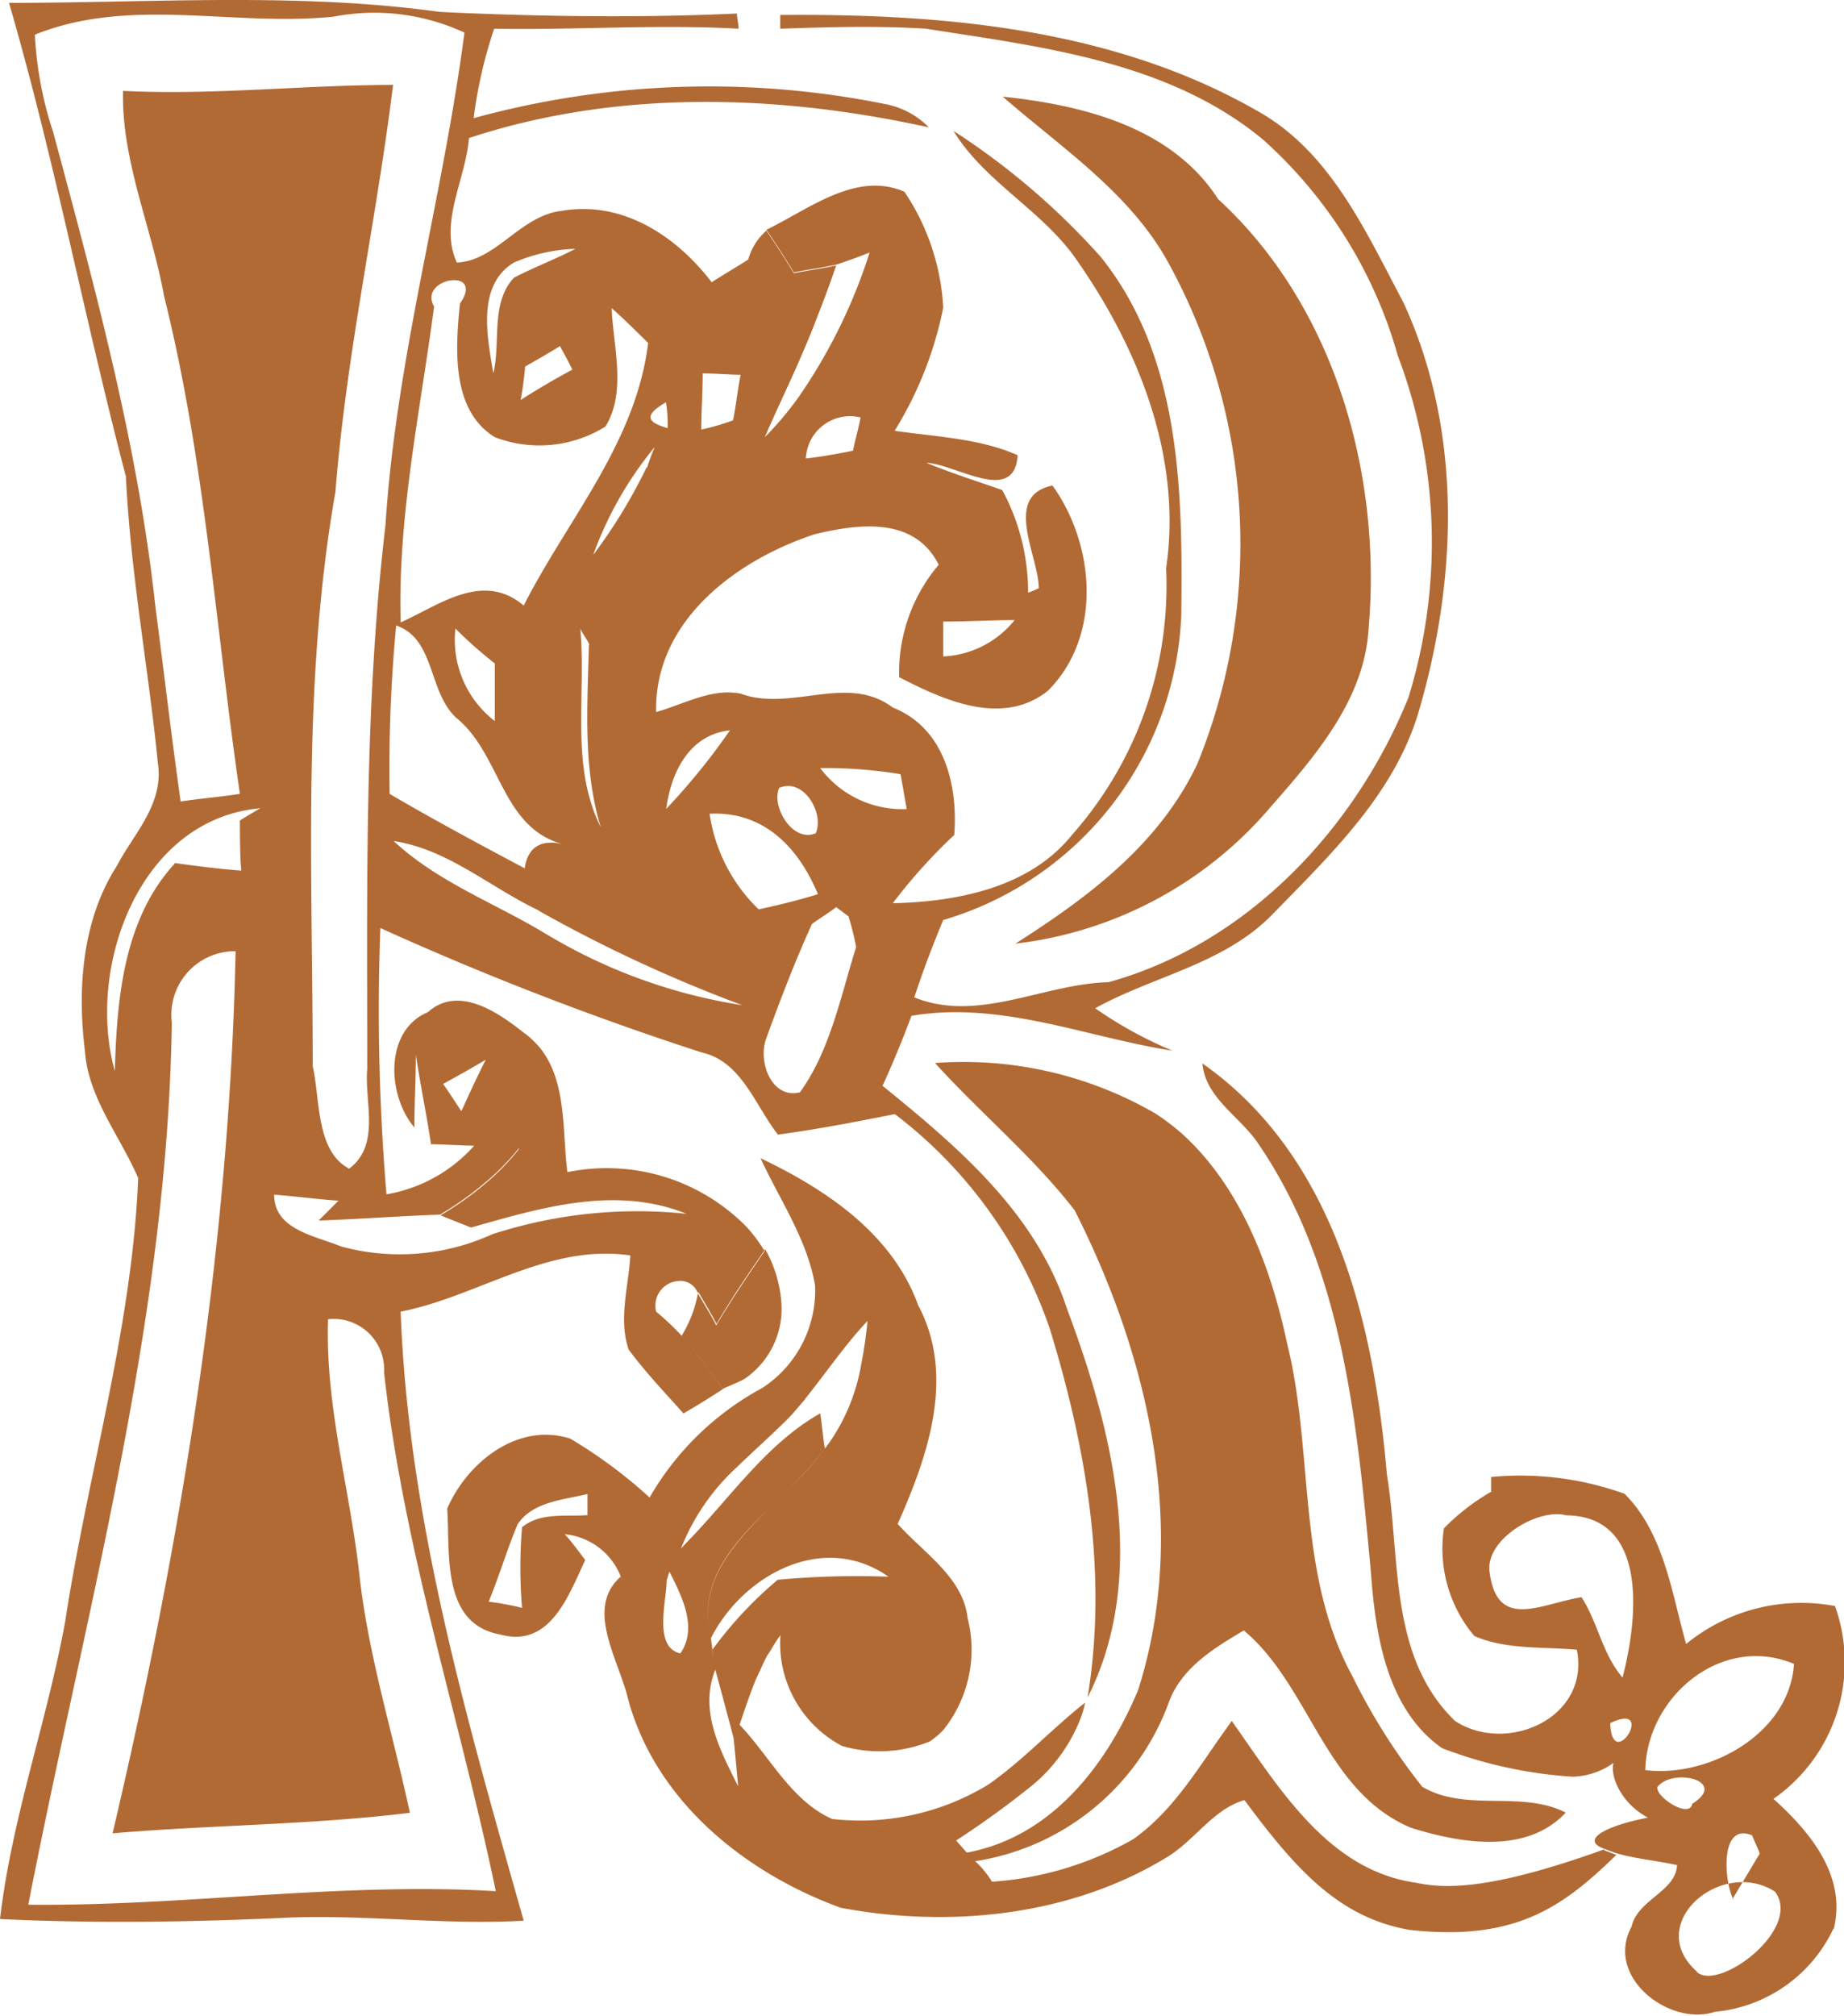 <svg xmlns="http://www.w3.org/2000/svg" viewBox="0 0 89.93 98.27"><defs><style>.cls-1{fill:#b26a34;}</style></defs><g id="Layer_2" data-name="Layer 2"><g id="Layer_1-2" data-name="Layer 1"><path class="cls-1" d="M18.73,58.24h0a7.38,7.38,0,0,0,4.44-2.44c.52.08,1.63.08,2.15.15a11.47,11.47,0,0,1-1.65,1.69,15.67,15.67,0,0,1-2.08,1.49l-.12.08c-2,.07-3.93.22-5.93.29l1-1h0A21.11,21.11,0,0,0,18.73,58.24ZM11.7,40a17.27,17.27,0,0,0-3.19,2.07A17.27,17.27,0,0,1,11.7,40ZM34.94,64.53h0c-.23-.45-.67-1.19-.89-1.56a6,6,0,0,1-.81,2.15h0a31.72,31.72,0,0,1,2,2.59h0c.3-.15.89-.37,1.11-.52h0a4.13,4.13,0,0,0,1.75-3.77,6.21,6.21,0,0,0-.78-2.52c-.82,1.18-1.63,2.37-2.37,3.63Zm3.7-51.33c-.39-.65-.79-1.25-1.19-1.85l-.07-.11a2.91,2.91,0,0,0-.89,1.41v3.4c1,.22,1.93.45,2.89.59.19-.44.37-.91.55-1.38.3-.76.58-1.53.85-2.32-.66.15-1.33.23-2.07.38Zm39.6,77,.59.22c-2.59,2.52-4.9,4.23-10.07,3.66-3.48-.59-5.6-3-8.07-6.33-1.55.45-2.44,2-3.84,2.82C52.18,93.4,46.33,94,41,93c-4.66-1.7-9-5.18-10.36-10.14-.44-1.92-2.14-4.44-.37-6,.45,1,.89,2.14,1.26,3.18h0c-.37-1-.81-2.14-1.25-3.17a3.27,3.27,0,0,0-2.74-2.08c.29.3.81,1,1,1.26-.81,1.71-1.7,4.3-4.14,3.63-2.89-.52-2.44-3.92-2.59-6.14,1-2.3,3.48-4.22,6-3.41A23.53,23.53,0,0,1,31.68,73a14,14,0,0,1,5.48-5.33,5.67,5.67,0,0,0,2.59-5c-.37-2.22-1.7-4.14-2.66-6.21,3.25,1.55,6.43,3.7,7.69,7.17,1.85,3.48.44,7.41-1,10.66,1.26,1.41,3.19,2.6,3.41,4.59A6.26,6.26,0,0,1,46,84.34a4.39,4.39,0,0,1-.65.55,6.53,6.53,0,0,1-4.29.22,5.66,5.66,0,0,1-3-5.4h0a7.34,7.34,0,0,0-.48.75l-.16.24c-.14.25-.25.51-.37.77l-.15.31c-.31.74-.57,1.52-.83,2.3h0c1.48,1.55,2.51,3.7,4.51,4.59,1.56.29,3.18.44,4.74.74h0c-1.55-.3-3.18-.45-4.73-.74A12,12,0,0,0,48.19,87c1.7-1.18,3.11-2.73,4.73-4a5.29,5.29,0,0,1-.15.57v0l-.1.27A8,8,0,0,1,50.38,87a44.66,44.66,0,0,1-3.75,2.72h0l.52.59C51.3,89.55,54,86,55.51,82.37,58,74.53,56,66.09,52.41,59c-2-2.59-4.59-4.73-6.81-7.18a18.67,18.67,0,0,1,10.73,2.45,11.11,11.11,0,0,1,1.32,1c2.88,2.61,4.34,6.53,5.12,10.22,1.33,5.33.44,11.18,3.18,16.21a30,30,0,0,0,3.41,5.4h0c2.14,1.26,4.81.15,7,1.26-1.93,2.07-5.18,1.48-7.55.74-4.22-1.78-4.89-6.88-8.15-9.62-1.48.88-3.1,1.85-3.7,3.62a12,12,0,0,1-9.4,7.63h0a4.73,4.73,0,0,1,.82,1,16.28,16.28,0,0,1-8.81-.89h0a16.27,16.27,0,0,0,8.81.89,16.14,16.14,0,0,0,6.88-2.07c2-1.41,3.21-3.55,4.6-5.47l.21-.3c2.3,3.25,4.7,7.3,9,7.89C70.53,92.1,72.84,92.1,78.24,90.15ZM28.65,72.83c-1.19.29-2.67.37-3.41,1.48-.52,1.25-.89,2.51-1.41,3.77a13.31,13.31,0,0,1,1.63.3,23.44,23.44,0,0,1,0-3.93c.89-.74,2.15-.51,3.19-.59Zm4,3.77-.14.45h0c0,1-.66,3.25.67,3.55C34.05,79.34,33.24,77.79,32.64,76.6ZM40,68.9c.08.45.15,1.34.23,1.71a15.19,15.19,0,0,1-1.8,2,14,14,0,0,0,1.8-2c.07-.08.12-.17.19-.25A9.44,9.44,0,0,0,42,66.51c.14-.7.24-1.42.31-2.12h0l-.12.13c-1,1.08-1.87,2.35-2.82,3.54l-.15.2-.31.36-.23.27c-.19.21-.39.41-.59.6-.69.67-1.43,1.33-2.12,2a10.7,10.7,0,0,0-2.76,4l.24-.26C35.59,73.06,37.34,70.4,40,68.9ZM36,87.11h0c-.07-.81-.15-1.63-.22-2.37h0c-.29-1.11-.59-2.22-.89-3.33a4.54,4.54,0,0,1-.14-1,19.27,19.27,0,0,1,3.18-3.4,41.94,41.94,0,0,1,5.4-.15h0c-3.18-2.23-7.1-.08-8.66,3-.66-2.64,1-4.49,2.76-6.26-1.8,1.77-3.42,3.62-2.76,6.26l.07.52a4.56,4.56,0,0,0,.15,1c-.81,2,.22,3.93,1.11,5.7ZM49.52,46A19.26,19.26,0,0,0,62,39.3c2.15-2.45,4.52-5.19,4.74-8.59.67-7.55-1.63-15.77-7.33-21-2.29-3.55-6.66-4.59-10.51-5,2.89,2.52,6.29,4.74,8.14,8.21A28.47,28.47,0,0,1,58.4,37.22C56.55,41.15,53.07,43.74,49.52,46Zm39.9,48a7.1,7.1,0,0,1-5.78,4.07c-2.22.74-5.4-1.7-4.07-4.15.3-1.33,2.15-1.7,2.22-3-1-.22-2-.3-3-.59l-.59-.22c-2.09-.8,4-2.35,6.79-1.54-5.71,2.09-7.07-2.91-6-2.87a3.61,3.61,0,0,1-2.3.91,21.54,21.54,0,0,1-6.36-1.39c-2.74-1.92-3.26-5.62-3.48-8.66-.66-7.1-1.33-14.73-5.48-20.8-.88-1.33-2.58-2.22-2.73-3.92,6.44,4.51,8.36,12.65,9,20.06.67,4.07.08,8.88,3.33,12,2.52,1.63,6.59-.15,5.93-3.48-1.71-.15-3.48,0-5-.67h0a6.6,6.6,0,0,1-1.48-5.25,10.66,10.66,0,0,1,2.3-1.78h0V72a15,15,0,0,1,6.51.82c1.92,1.92,2.29,4.81,3,7.32a8.88,8.88,0,0,1,7.26-1.85,8.11,8.11,0,0,1-3,9.4C88.31,89.33,90.08,91.48,89.42,94.07ZM77.13,77.86c.81,1.26,1,2.74,2,3.92.85-3.28,1.09-7.88-2.75-7.91-1.33-.37-3.92,1.13-3.74,2.73C73,79.52,75.13,78.18,77.13,77.86ZM78.53,84c.08,2.52,2.3-1.11,0,0Zm2.3,3.11c-.1.49,1.57,1.57,1.7.82C84.32,86.81,81.58,86.15,80.83,87.11Zm6.66-6c-3.55-1.48-7.18,1.62-7.25,5.18C83.34,86.67,87.27,84.52,87.49,81.12Zm-3,11.47,1.33-2.22c-.07-.22-.29-.67-.37-.89C83.86,88.81,84.08,91.7,84.53,92.59Zm-1.75,3.54c1.07,1,5.19-2.1,3.82-3.91C83.92,90.53,80.12,93.82,82.78,96.13ZM19.54,63.94c.37,10.14,3.26,20,6,29.69-3.85.22-7.63-.3-11.48-.15-4.66.22-9.4.29-14.06.07.59-5,2.29-9.62,3.18-14.51,1.11-7.25,3.26-14.28,3.56-21.61-.89-2.07-2.45-3.92-2.6-6.22-.37-3-.14-6.36,1.56-9,.81-1.56,2.3-3,2-5C7.25,32.64,6.37,28,6.14,23.23,4.14,15.61,2.66,7.76.44.14c7,0,14.07-.52,21,.44,4.81.23,9.69.3,14.5.08,0,.22.08.52.08.74-4-.22-7.92.07-11.92,0a22.17,22.17,0,0,0-1,4.36,43.38,43.38,0,0,1,20.2-.66A4,4,0,0,1,45.3,6.21c-7.4-1.63-15.25-1.85-22.43.52-.15,2-1.48,4.14-.59,6.07,1.92-.08,3.11-2.3,5.11-2.52,3-.52,5.62,1.26,7.32,3.48.45-.3,1.34-.82,1.78-1.11v3.4c1,.22,1.92.45,2.89.59-.67,1.63-1.41,3.11-2.08,4.67a15.75,15.75,0,0,0,1.68-2,26.42,26.42,0,0,0,3.43-7c-.37.15-1.18.45-1.63.59-.66.15-1.33.23-2.07.38l-.07-.12c-.39-.65-.79-1.25-1.19-1.85l-.07-.11c2.07-1,4.37-2.88,6.73-1.85A11.16,11.16,0,0,1,46,15a18.13,18.13,0,0,1-2.37,6c2.07.3,4.14.37,6,1.19-.15,2.44-3,.44-4.45.37,1.26.52,2.45.89,3.7,1.33a10.51,10.51,0,0,1,1.26,5,3.38,3.38,0,0,0,.52-.22c0-1.55-1.78-4.51.67-5,2.07,2.89,2.44,7.33-.22,10-2.23,1.78-5.11.45-7.26-.66a8.13,8.13,0,0,1,1.93-5.48c-1.19-2.37-3.93-2-6.07-1.48C35.9,27.31,31.9,30.27,32,34.71c1.33-.37,2.73-1.19,4.14-.89,2.44.89,5.18-1,7.4.67,2.52,1,3.18,3.77,3,6.21a26.43,26.43,0,0,0-3,3.33c3.11-.07,6.66-.74,8.74-3.33a18.33,18.33,0,0,0,4.59-13c.81-5.48-1.41-10.89-4.52-15.25-1.7-2.3-4.36-3.63-5.85-6.07a35.28,35.28,0,0,1,7.18,6.14c3.93,4.89,4,11.47,3.93,17.47A16.19,16.19,0,0,1,46,44.85c-.52,1.25-1,2.51-1.41,3.77,3.11,1.26,6.29-.66,9.47-.74C60.84,46,66.1,40.4,68.69,34a25.72,25.72,0,0,0-.52-16.66A22.2,22.2,0,0,0,61.59,6.8C57,3,50.85,2.29,45.15,1.4c-2.37-.15-4.74-.08-7.1,0V.73c8-.07,16.35.67,23.38,4.74,3.49,2,5.19,5.85,7,9.25,2.89,6.22,2.67,13.47.75,20-1.19,4-4.3,6.95-7.11,9.84-2.37,2.44-5.78,3-8.66,4.59a20.11,20.11,0,0,0,3.77,2.07c-4.22-.66-8.36-2.44-12.73-1.7h0c-.19.51-.38,1-.58,1.49l-.24.58c-.19.45-.38.89-.59,1.34,3.7,3,7.48,6.21,9,10.88,2.22,5.92,4,13,1,18.94,1-6.07-.07-12.21-1.85-18a22.15,22.15,0,0,0-7.55-10.44c-1.85.37-3.77.74-5.7,1-1.11-1.41-1.77-3.56-3.7-4a150,150,0,0,1-15.69-6.07h0a107.69,107.69,0,0,0,.3,13h0a21.11,21.11,0,0,1-2.22.3h0c-1.11-.07-2.15-.22-3.26-.3,0,1.71,2,2,3.26,2.52A10.87,10.87,0,0,0,24,60.17h0a22.9,22.9,0,0,1,9.48-1h0c-3.48-1.4-7.11-.29-10.51.67l-1.48-.59.12-.08a15.67,15.67,0,0,0,2.08-1.49A11.47,11.47,0,0,0,25.32,56c-.52-.08-1.63-.08-2.15-.15h0c-.52,0-1.63-.07-2.15-.07-.22-1.48-.52-2.89-.74-4.37h0c0,1.18-.07,2.37-.07,3.55-1.33-1.55-1.48-4.73.66-5.62,1.48-1.33,3.41,0,4.67,1h0a2.69,2.69,0,0,1,.37.3l.19.18.14.15c1.42,1.63,1.17,4.1,1.43,6.17h0a9.55,9.55,0,0,1,8.77,2.7,7.6,7.6,0,0,1,.85,1.15h0c-.81,1.18-1.62,2.37-2.36,3.62-.22-.44-.67-1.18-.89-1.55a.91.91,0,0,0-1-.61A1.2,1.2,0,0,0,32,63.94c.37.3,1,.89,1.25,1.19h0a31.83,31.83,0,0,1,2,2.59h0c-.44.29-1.4.89-1.92,1.18-.89-1-1.85-2-2.67-3.11-.51-1.48,0-3.1.08-4.59C26.72,60.61,23.32,63.2,19.54,63.94Zm4.15-12.28c-.74.44-1.41.81-2.08,1.18.22.3.67,1,.89,1.33C22.87,53.36,23.24,52.54,23.69,51.66ZM46,32a4.74,4.74,0,0,0,3.48-1.77c-1.19,0-2.3.07-3.48.07ZM39.3,22.35c.74-.08,1.56-.23,2.3-.38.07-.37.29-1.18.37-1.62A2.16,2.16,0,0,0,39.3,22.35Zm-5.1-1.41a11.32,11.32,0,0,0,1.55-.45c.15-.74.22-1.48.37-2.22-.44,0-1.33-.07-1.85-.07C34.27,19.16,34.2,20.05,34.2,20.94ZM19.32,30.49A75.1,75.1,0,0,0,19,38.7c2.15,1.26,4.37,2.45,6.59,3.63.15-1.11.89-1.41,1.85-1.18-3-.82-3-4.37-5.18-6.15C20.87,33.74,21.24,31.15,19.32,30.49Zm4.81,4.66V32.34a20.81,20.81,0,0,1-1.92-1.7A5,5,0,0,0,24.13,35.15Zm17.62,11a13.34,13.34,0,0,0-.37-1.48l-.6-.45c-.29.23-.88.6-1.18.82-.81,1.78-1.55,3.7-2.22,5.55-.44,1.11.22,3,1.63,2.66C40.49,51.21,41,48.55,41.75,46.18ZM40,37.44a5,5,0,0,0,4.22,2c-.08-.44-.22-1.25-.3-1.7A23,23,0,0,0,40,37.44Zm-.22,3.19c.44-1-.6-2.74-1.78-2.22C37.6,39.3,38.64,41.07,39.75,40.63Zm-5.18-1A8.09,8.09,0,0,0,37,44.33c1-.22,1.92-.44,2.89-.74C38.93,41.29,37.23,39.52,34.57,39.67Zm-2.08-.23A32,32,0,0,0,35.6,35.6C33.6,35.82,32.72,37.67,32.49,39.44Zm-6.21,5c-2.37-1.11-4.45-3-7.11-3.4,2.15,2,4.89,3,7.4,4.51A26.37,26.37,0,0,0,36.2,49,70.16,70.16,0,0,1,26.28,44.4Zm2.44-12.95c-.07-.22-.37-.59-.45-.81.3,3.25-.51,6.66,1,9.69C28.42,37.44,28.65,34.41,28.72,31.45Zm2.81-8.66a10.34,10.34,0,0,1,.37-1,17.78,17.78,0,0,0-3,5.26A25.56,25.56,0,0,0,31.53,22.79Zm1-1.92a7,7,0,0,0-.08-1.26C31.46,20.2,31.46,20.57,32.57,20.87ZM24.06,18.2c.37-1.56-.15-3.4,1-4.66,1-.52,2-.89,3-1.41a8.23,8.23,0,0,0-3,.67C23.24,13.91,23.76,16.42,24.06,18.2Zm3.25-1.33c-.59.37-1.11.66-1.7,1a15.36,15.36,0,0,1-.22,1.63c.81-.52,1.63-1,2.52-1.48C27.76,17.68,27.46,17.16,27.31,16.87Zm-6.14-1.93c-.67,5.11-1.78,10.22-1.63,15.4,1.85-.82,4-2.52,6-.82,2.14-4.21,5.47-7.92,6.07-12.8-.6-.59-1.19-1.18-1.78-1.7.07,1.85.74,4.07-.3,5.77a6.07,6.07,0,0,1-5.4.52C22,20,22.21,17,22.43,14.8,23.69,13,20.36,13.54,21.17,14.94ZM8.81,39.07c1-.15,1.92-.22,2.89-.37C10.51,30.56,10,22.42,8,14.43c-.6-3.34-2.08-6.59-2-10,4.44.22,8.81-.29,13.17-.29-.81,6.58-2.29,13.17-2.81,19.83-1.63,9.26-1.11,18.66-1.11,28,.37,1.63.15,4.15,1.78,5,1.55-1.18.73-3.25.88-4.88,0-8.88-.15-17.69.89-26.5.52-8.14,2.81-16,3.85-24A10.45,10.45,0,0,0,16.28.81c-4.88.51-9.91-1-14.58.88a17.93,17.93,0,0,0,.89,4.74c2.07,7.7,4.15,15.32,5,23.24C8,32.78,8.36,35.89,8.81,39.07Zm-.3,3c1.11.15,2.15.29,3.26.37-.07-.59-.07-1.85-.07-2.44.22-.15.74-.45,1-.6-5.92.52-8.51,7.78-7.1,12.81C5.7,48.77,6,44.85,8.51,42.11ZM18.73,66.9A2.46,2.46,0,0,0,16,64.31c-.15,4.3,1.11,8.44,1.55,12.66.45,3.85,1.63,7.62,2.44,11.4-4.81.59-9.69.59-14.5,1,3.33-14.14,5.7-28.5,6-43a3.1,3.1,0,0,0-3.11,3.48c-.22,14.66-4.22,28.72-7,43,7.63.08,15.18-1.11,22.8-.66C22.43,83.78,19.69,75.56,18.73,66.9Z"/></g></g></svg>
